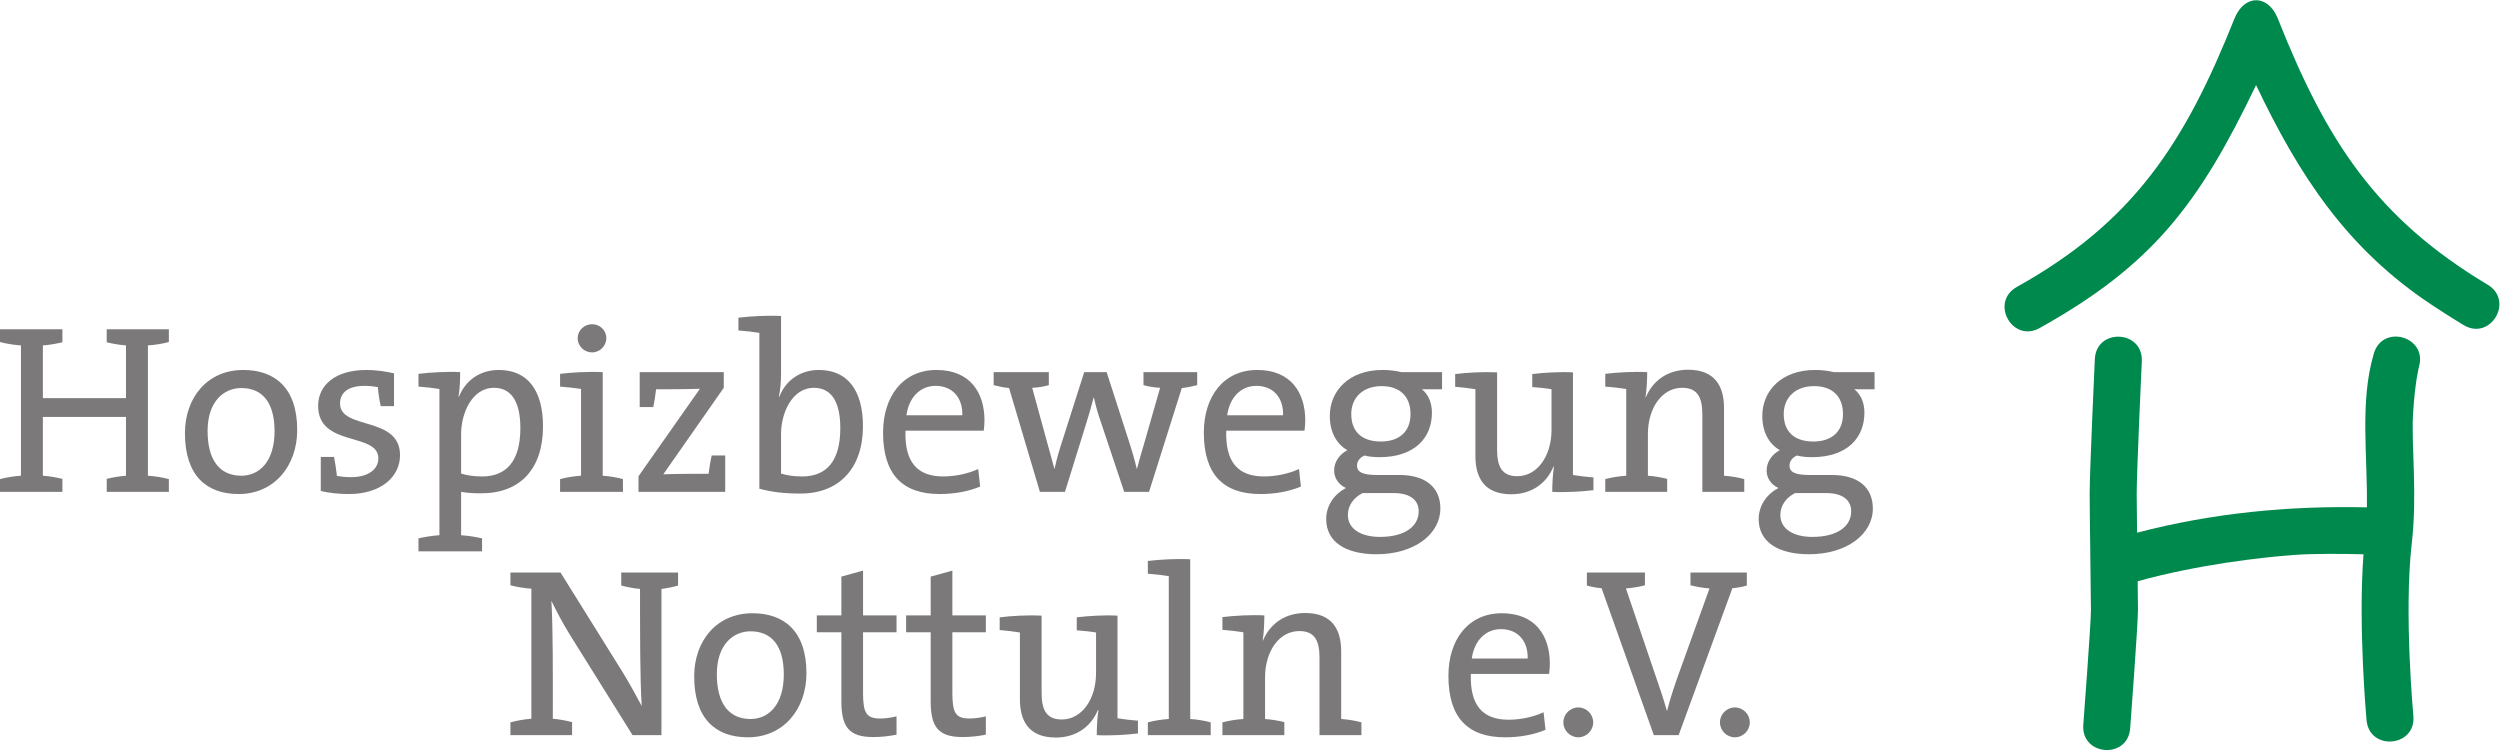 <?xml version="1.0" encoding="UTF-8"?>
<svg xmlns="http://www.w3.org/2000/svg" width="377.95" height="113.39" version="1.1" viewBox="0 0 377.953 113.386" xml:space="preserve">
  <g transform="matrix(1.333 0 0 -1.333 0 113.39)">
    <g transform="scale(.1)">
      <g fill="#7b7979">
        <path d="m769.04 186.57v14.758h-64.473v-14.758c6.551-1.64 13.934-3.281 21.309-3.828 0-52.722 0-101.9 1.914-132.77-7.105 13.117-13.664 25.414-21.582 38.254l-70.492 113.11h-56.824v-14.484c7.105-1.914 15.574-3.281 23.769-3.828v-147.53c-8.195-0.547-16.664-2.188-23.769-4.102v-14.473h69.941v14.758c-6.562 1.629-14.477 3.269-21.855 3.816 0 52.734 0.269 102.18-1.641 133.87 5.738-12.019 12.57-24.871 20.762-38.25l71.308-114.2h32.785v165.83c6.555 0.821 13.114 2.188 18.848 3.828"></path>
        <path d="m888.94 85.762c0-34.699-17.484-50.547-37.699-50.547-24.859 0-38.25 18.039-38.25 50.82 0 33.602 18.582 48.621 38.25 48.621 25.137 0 37.699-18.023 37.699-48.894zm25.684 1.367c0 48.906-26.5 68.016-61.195 68.016-40.985 0-66.121-31.688-66.121-71.571 0-47.812 24.042-69.121 60.925-69.121 40.16 0 66.391 31.688 66.391 72.676" fill-rule="evenodd"></path>
        <g>
          <path d="m1016.8 17.449v20.774c-5.47-1.367-12.29-2.461-18.579-2.461-15.296 0-19.39 6.004-19.39 28.418v69.394h37.969v19.121h-37.969v50.813l-24.59-6.828v-43.985h-27.867v-19.121h27.867v-78.144c0-29.23 8.465-40.703 36.336-40.703 8.738 0 18.573 1.094 26.223 2.723"></path>
          <path d="m1118.1 17.449v20.774c-5.46-1.367-12.29-2.461-18.57-2.461-15.31 0-19.4 6.004-19.4 28.418v69.394h37.97v19.121h-37.97v50.813l-24.6-6.828v-43.985h-27.86v-19.121h27.86v-78.144c0-29.23 8.48-40.703 36.34-40.703 8.75 0 18.58 1.094 26.23 2.723"></path>
          <path d="m1290.6 18.816v14.484c-7.65 0.547-16.67 1.641-23.22 2.734v116.39c-15.02 0.82-33.05-0.274-46.17-1.914v-14.727c7.37-0.547 15.57-1.355 21.86-2.453v-46.055c0-29.976-16.4-52.605-38.8-52.605-17.76 0-22.94 11.172-22.94 30.254v87.5c-16.13 0.82-34.71-0.274-47.55-1.914v-14.453c7.38-0.547 16.4-1.629 22.95-2.727v-75.762c0-23.992 9.56-43.387 40.71-43.387 23.23 0 40.16 12.566 47.81 31.394l0.54-0.281c-1.36-8.176-1.9-20.188-1.9-28.379 14.75-0.82 33.6 0.273 46.71 1.902"></path>
          <path d="m1349.9 35.215v181.13c-15.58 0.828-34.43-0.262-48.09-1.907v-14.48c7.92-0.547 17.21-1.641 23.77-2.734v-162.01c-8.2-0.547-16.67-1.914-23.77-3.828v-14.473h71.3v14.473c-6.82 1.914-15.02 3.281-23.21 3.828"></path>
          <path d="m1496.5 16.914h47.54v14.473c-6.83 1.914-15.04 3.281-22.95 3.828v76.777c0 24.043-9.84 43.438-40.72 43.438-23.5 0-40.16-12.571-48.07-31.418l-0.27 0.265c1.37 7.918 1.91 20.496 1.91 28.418-15.03 0.821-33.89-0.273-47.54-1.914v-14.48c7.92-0.547 17.21-1.645 23.77-2.727v-98.359c-8.2-0.547-16.67-1.914-23.77-3.828v-14.473h70.2v14.758c-6.54 1.629-14.47 2.996-21.85 3.543v46.992c0 30.051 16.13 52.734 38.8 52.734 17.76 0 22.95-11.203 22.95-30.332v-87.695"></path>
        </g>
        <path d="m1732.6 103.79h-63.38c2.73 19.949 15.29 33.328 33.05 33.328 19.12 0 30.87-13.379 30.33-33.328zm25.13-5.734c0 31.144-16.11 57.09-54.37 57.09-38.52 0-60.65-30.309-60.65-71.024 0-47.812 22.41-69.668 64.2-69.668 16.94 0 32.78 2.996 45.9 8.469l-2.18 19.949c-10.94-5.195-25.69-8.477-39.61-8.477-28.97 0-43.99 15.574-42.89 51.906h88.78c0.55 4.644 0.82 8.473 0.82 11.754" fill-rule="evenodd"></path>
        <g>
          <path d="m1790 48.328c-9.3 0-16.93-7.644-16.93-16.941 0-9.289 7.63-16.934 16.93-16.934 9.28 0 16.93 7.645 16.93 16.934 0 9.297-7.65 16.941-16.93 16.941"></path>
          <path d="m1844 183.29c7.39 0.551 15.3 1.914 21.59 3.555v14.484h-65.84v-14.758c4.63-1.367 11.46-2.73 16.66-3.007l59.27-166.65h28.15l60.92 166.65c4.92 0.277 12.03 1.64 16.4 3.007v14.758h-63.92v-14.484c6.54-1.641 14.2-3.004 21.58-3.555l-35.53-98.621c-5.19-14.758-9.28-27.051-12.56-40.164h-0.27c-3.83 13.66-8.48 27.594-12.3 38.25l-34.15 100.54"></path>
          <path d="m1967.6 48.328c-9.3 0-16.93-7.644-16.93-16.941 0-9.289 7.63-16.934 16.93-16.934 9.28 0 16.93 7.645 16.93 16.934 0 9.297-7.65 16.941-16.93 16.941"></path>
          <path d="m191.52 292.81v14.484c-7.106 1.902-15.579 3.277-23.77 3.824v147.8c8.191 0.547 16.664 1.914 23.77 3.828v14.48h-70.489v-14.754c6.551-1.64 14.477-3.007 21.856-3.554v-59.832h-94.258v59.832c7.652 0.547 15.301 1.914 22.133 3.554v14.754h-70.762v-14.48c7.109-1.914 15.578-3.281 23.77-3.828v-147.8c-8.191-0.547-16.66-1.922-23.77-3.824v-14.484h70.762v14.753c-6.832 1.633-14.48 3.008-22.133 3.555v66.66h94.258v-66.66c-7.379-0.547-15.305-1.922-21.856-3.555v-14.753h70.489"></path>
        </g>
        <path d="m311.39 361.66c0-34.695-17.485-50.539-37.703-50.539-24.86 0-38.25 18.027-38.25 50.813 0 33.601 18.585 48.632 38.25 48.632 25.136 0 37.703-18.039 37.703-48.906zm25.683 1.367c0 48.907-26.504 68.028-61.195 68.028-40.984 0-66.117-31.692-66.117-71.582 0-47.813 24.043-69.121 60.918-69.121 40.164 0 66.394 31.687 66.394 72.675" fill-rule="evenodd"></path>
        <path d="m453.69 334.34c0 45.09-68.023 28.144-68.023 58.75 0 12.297 9.289 19.941 27.594 19.941 5.191 0 10.656-0.547 15.301-1.367 0.542-7.109 1.636-14.758 3.277-21.582h15.023v37.156c-10.379 2.461-21.851 3.821-31.418 3.821-35.511 0-54.64-17.481-54.64-40.711 0-47.258 68.3-29.504 68.3-59.555 0-13.113-12.562-21.309-30.867-21.309-5.465 0-11.48 0.547-16.125 1.36-0.82 7.109-1.914 15.027-3.273 21.59h-15.027v-38.524c9.015-2.461 21.308-3.554 31.964-3.554 36.063 0 57.914 19.406 57.914 43.984"></path>
        <path d="m590.17 364.94c0-39.074-17.492-54.64-43.172-54.64-9.285 0-16.933 1.086-24.035 3.285v44.801c0 23.761 12.566 52.453 37.152 52.453 20.489 0 30.055-16.668 30.055-45.899zm25.676 2.188c0 41.523-18.031 63.926-49.992 63.926-21.317 0-37.707-11.477-45.356-30.325l-0.547 0.278c1.637 7.644 1.914 19.937 1.914 27.594-14.48 0.824-33.601-0.274-47.261-1.914v-14.493c7.921-0.535 17.211-1.629 23.765-2.722v-165.84c-8.195-0.547-16.664-1.906-23.765-3.543v-14.758h72.121v14.758c-7.098 1.637-15.571 2.996-23.762 3.543v49.18c7.918-1.368 14.477-1.641 22.941-1.641 43.985 0 69.942 27.598 69.942 75.957" fill-rule="evenodd"></path>
        <path d="m706.51 292.81v14.484c-6.824 1.902-15.02 3.277-22.945 3.824v117.48c-15.848 0.824-34.696-0.274-48.352-1.914v-14.493c7.918-0.535 17.207-1.629 23.766-2.722v-98.352c-8.2-0.547-16.668-1.922-23.766-3.824v-14.484zm-18.848 174.3c0 9.024-7.371 15.852-16.117 15.852-9.016 0-16.391-7.102-16.391-15.852 0-9.012 7.375-16.121 16.391-16.121 8.746 0 16.117 7.383 16.117 16.121" fill-rule="evenodd"></path>
        <path d="m822.5 292.81v41.257h-15.301c-1.644-7.105-2.738-14.48-3.55-20.769h-17.762c-11.199 0-26.231-0.266-33.602-0.547l68.574 98.086v17.762h-95.351v-39.618h15.297c1.64 7.102 2.461 13.379 3.281 20.215h16.117c12.297 0 25.684 0.274 33.606 0.547l-69.664-99.172v-17.761h98.355"></path>
        <path d="m953.03 364.94c0-39.074-17.207-54.64-43.164-54.64-9.558 0-16.937 1.086-24.043 3.285v45.066c0 23.496 12.571 52.188 37.16 52.188 20.489 0 30.047-16.668 30.047-45.899zm-67.207 127.32c-15.843 0.816-34.699-0.278-48.359-1.906v-14.485c7.926-0.554 17.211-1.64 23.773-2.734v-176.77c14.481-3.828 27.868-5.469 46.715-5.469 43.711 0 70.762 28.692 70.762 76.231 0 41.523-18.031 63.926-50 63.926-20.488 0-37.422-11.203-44.805-30.325l-0.547 0.278c1.645 6.824 2.461 17.488 2.461 25.406v65.844" fill-rule="evenodd"></path>
        <path d="m1091.4 379.69h-63.38c2.73 19.949 15.3 33.339 33.06 33.339 19.12 0 30.87-13.39 30.32-33.339zm25.14-5.735c0 31.145-16.12 57.102-54.37 57.102-38.52 0-60.65-30.325-60.65-71.035 0-47.813 22.4-69.668 64.21-69.668 16.93 0 32.77 3.007 45.89 8.464l-2.18 19.954c-10.94-5.184-25.69-8.469-39.62-8.469-28.96 0-43.99 15.566-42.89 51.906h88.79c0.54 4.637 0.82 8.469 0.82 11.746" fill-rule="evenodd"></path>
        <path d="m1357.8 413.84v14.762h-60.92v-14.762c5.74-1.645 12.57-2.727 18.85-3l-17.76-62.024c-3.55-12.293-6.01-20.214-8.47-29.785h-0.27c-2.19 9.297-4.37 17.219-9.56 33.34l-24.59 76.231h-25.41l-24.31-76.231c-3.55-10.652-6.83-21.855-9.29-33.34h-0.27c-2.19 8.75-5.47 19.68-8.47 30.879l-16.67 60.93c6.56 0.273 13.12 1.355 18.85 3v14.762h-62.56v-14.762c5.46-1.36 11.47-2.727 17.48-3.274l34.97-117.75h28.41l22.68 72.949c3.55 11.472 6.84 22.129 9.84 34.148h0.27c2.18-9.566 4.64-18.582 7.65-27.051l26.78-80.046h28.14l37.15 117.75c6.01 0.547 12.02 1.914 17.48 3.274"></path>
        <path d="m1455.2 379.69h-63.38c2.74 19.949 15.3 33.339 33.07 33.339 19.12 0 30.86-13.39 30.31-33.339zm25.14-5.735c0 31.145-16.11 57.102-54.37 57.102-38.52 0-60.65-30.325-60.65-71.035 0-47.813 22.4-69.668 64.2-69.668 16.95 0 32.79 3.007 45.9 8.464l-2.19 19.954c-10.92-5.184-25.68-8.469-39.61-8.469-28.95 0-43.98 15.566-42.89 51.906h88.79c0.55 4.637 0.82 8.469 0.82 11.746" fill-rule="evenodd"></path>
        <path d="m1609 270.68c0-17.215-16.11-28.957-43.98-28.957-21.03 0-36.33 8.742-36.33 24.867 0 10.371 6 19.39 16.66 24.851h8.48 26.76c19.14 0 28.41-8.191 28.41-20.761zm-9.27 110.37c0-20.215-13.13-31.145-33.62-31.145-21.3 0-33.59 10.93-33.59 31.145 0 18.308 12.83 31.687 34.41 31.687 21.04 0 32.8-12.012 32.8-31.687zm33.86-107.09c0 23.769-16.66 37.976-46.17 37.976h-25.13c-16.39 0-23.23 3-23.23 10.649 0 4.375 2.46 8.75 8.48 11.48 4.63-1.375 11.46-1.914 16.93-1.914 39.61 0 59.55 21.582 59.55 50.539 0 11.477-4.35 21.043-11.46 26.504h22.95v19.403h-46.17c-6.84 1.64-13.93 2.453-21.31 2.453-38.24 0-59.83-23.77-59.83-52.188 0-17.754 7.37-31.691 19.95-38.789-9.03-4.64-15.04-13.39-15.04-22.949 0-9.016 5.19-16.121 13.39-19.941-12.3-6.29-22.4-19.133-22.4-35.247 0-25.957 22.13-39.89 57.09-39.89 42.62 0 72.4 22.676 72.4 51.914" fill-rule="evenodd"></path>
        <path d="m1807.2 294.73v14.472c-7.66 0.559-16.66 1.641-23.23 2.735v116.39c-15.02 0.813-33.04-0.273-46.17-1.914v-14.726c7.39-0.547 15.57-1.368 21.86-2.461v-46.051c0-29.985-16.39-52.602-38.79-52.602-17.75 0-22.95 11.164-22.95 30.254v87.5c-16.13 0.813-34.71-0.273-47.54-1.914v-14.449c7.38-0.551 16.39-1.645 22.95-2.738v-75.758c0-23.989 9.57-43.379 40.7-43.379 23.23 0 40.16 12.555 47.82 31.383l0.54-0.274c-1.36-8.183-1.91-20.191-1.91-28.386 14.74-0.821 33.61 0.273 46.72 1.914"></path>
        <path d="m1930.7 292.81h47.54v14.484c-6.83 1.902-15.04 3.277-22.95 3.824v76.77c0 24.043-9.84 43.449-40.72 43.449-23.49 0-40.15-12.582-48.07-31.43l-0.27 0.274c1.35 7.921 1.92 20.492 1.92 28.418-15.04 0.824-33.89-0.274-47.54-1.914v-14.493c7.91-0.535 17.2-1.629 23.77-2.722v-98.352c-8.21-0.547-16.68-1.922-23.77-3.824v-14.484h70.19v14.753c-6.54 1.633-14.47 3.008-21.85 3.555v46.984c0 30.059 16.13 52.735 38.8 52.735 17.76 0 22.95-11.203 22.95-30.332v-87.695"></path>
        <path d="m2099.5 270.68c0-17.215-16.13-28.957-43.98-28.957-21.06 0-36.35 8.742-36.35 24.867 0 10.371 6.02 19.39 16.66 24.851h8.48 26.77c19.13 0 28.42-8.191 28.42-20.761zm-9.29 110.37c0-20.215-13.11-31.145-33.6-31.145-21.31 0-33.61 10.93-33.61 31.145 0 18.308 12.83 31.687 34.41 31.687 21.06 0 32.8-12.012 32.8-31.687zm33.86-107.09c0 23.769-16.66 37.976-46.17 37.976h-25.12c-16.4 0-23.22 3-23.22 10.649 0 4.375 2.46 8.75 8.46 11.48 4.65-1.375 11.48-1.914 16.95-1.914 39.61 0 59.55 21.582 59.55 50.539 0 11.477-4.37 21.043-11.48 26.504h22.97v19.403h-46.18c-6.83 1.64-13.94 2.453-21.32 2.453-38.25 0-59.83-23.77-59.83-52.188 0-17.754 7.38-31.691 19.94-38.789-9-4.64-15.02-13.39-15.02-22.949 0-9.016 5.2-16.121 13.38-19.941-12.28-6.29-22.4-19.133-22.4-35.247 0-25.957 22.13-39.89 57.11-39.89 42.62 0 72.38 22.676 72.38 51.914" fill-rule="evenodd"></path>
      </g>
      <path d="m2287.4 525.23c132.27 73.817 190.26 162.58 246.74 304.19 11.15 27.988 38.22 27.969 49.34-0.039 54.92-138.33 111.23-225.77 237.91-301.64 30.43-18.222 3.2-64.023-27.23-45.808 0 0-16.11 9.648-36.68 23.281-95.78 63.515-149.78 146.06-198.77 248.93-64.84-135.23-117.58-204.23-245.49-275.55-30.97-17.262-56.77 29.359-25.82 46.632" fill="#00894d"></path>
      <path d="m2743.5 434.85s-4.59-16.993-6.76-53.895c-2.11-36.301 5.06-90.461-1.47-146.84-9.06-78.496 1.84-195.34 1.84-195.34 3.26-35.398-49.84-40.309-53.11-4.898 0 0-9.74 106.51-3.45 188.13-22.5 0.578-55.84 0.965-79.12-0.762-37.07-2.742-109.09-10.977-177-29.805l0.34-32.597c0-16.289-8.83-134.17-8.83-134.17-2.66-35.457-55.86-31.445-53.19 4.016 0 0 8.68 114.36 8.68 130.16 0 16.043-1.45 107.37-1.45 132.17 0 24.992 5.86 152.35 5.86 152.35 1.64 35.52 54.92 33.059 53.28-2.461 0 0-5.8-125.3-5.8-149.89l0.41-44.504c85.55 22.343 172.6 30.734 260.68 28.73 0.9 58.067-8.3 119.74 7.78 174.18 9.72 34.207 61.03 19.625 51.31-14.574" fill="#00894d"></path>
    </g>
  </g>
</svg>
